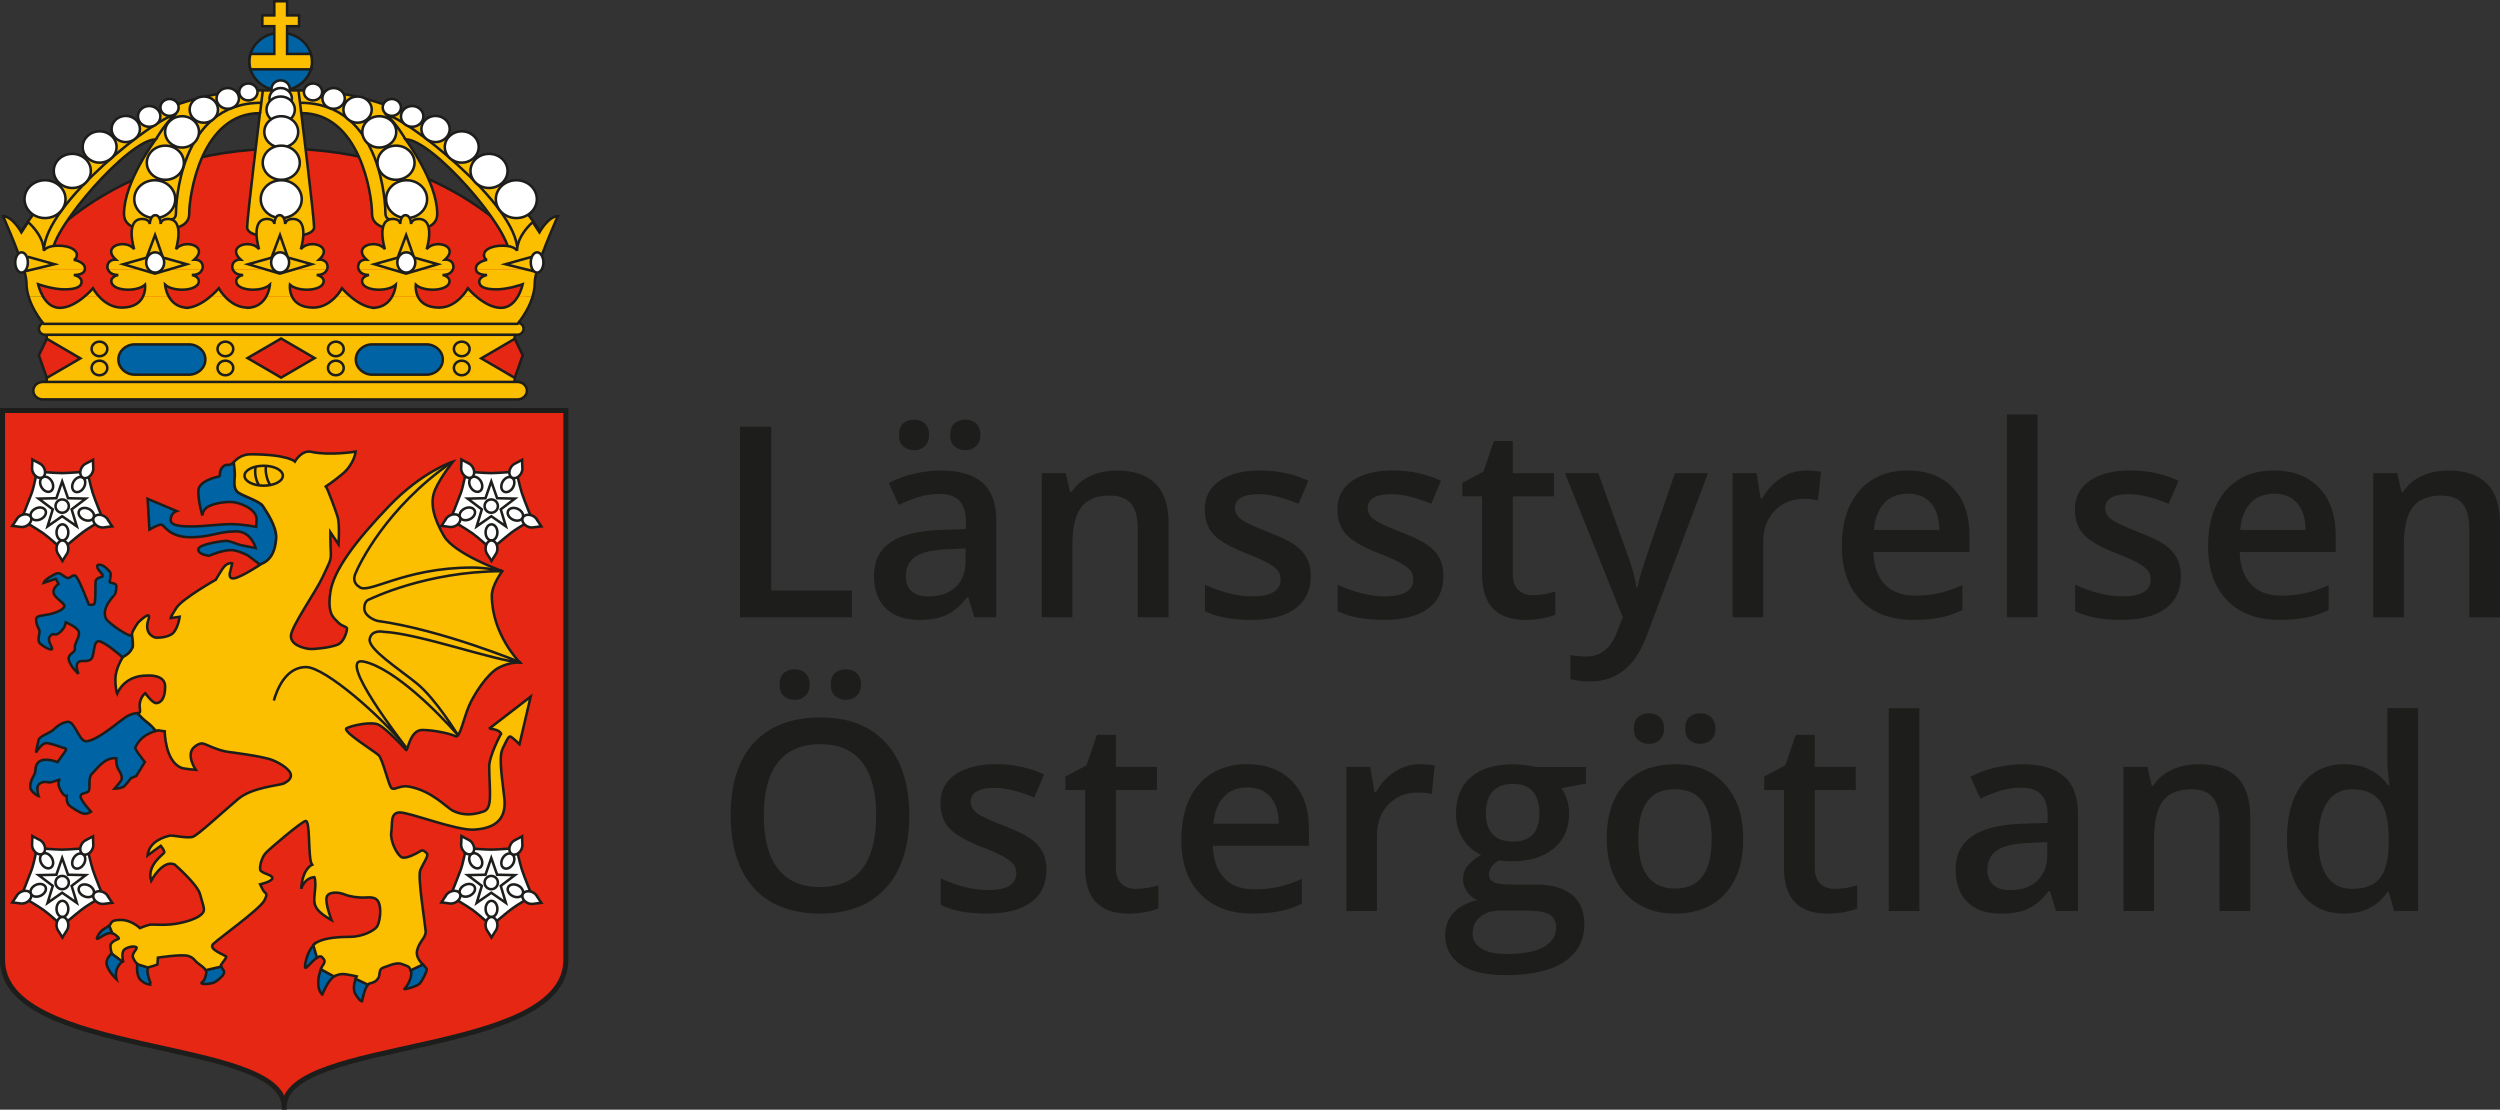 <?xml version="1.0" encoding="UTF-8"?> <svg xmlns="http://www.w3.org/2000/svg" id="Lager_1" viewBox="0 0 597.52 265.22"><rect x="0" y="0" width="597.52" height="265.22" fill="#333333" stroke="none"/><defs><style>.cls-1,.cls-2,.cls-3,.cls-4,.cls-5,.cls-6,.cls-7{stroke:#1d1d1b;}.cls-1,.cls-2,.cls-4,.cls-5,.cls-6,.cls-7{stroke-width:.61px;}.cls-1,.cls-8{fill:#fcbf00;}.cls-2,.cls-7{fill:none;}.cls-3{stroke-width:1.21px;}.cls-3,.cls-6{fill:#e52713;}.cls-4{fill:#fff;}.cls-5{fill:#0063a3;}.cls-9{fill:#1d1d1b;}.cls-7{stroke-miterlimit:6;}</style></defs><g><path class="cls-9" d="M176.87,147.54v-45.56h7.45v39.17h19.29v6.39h-26.73Z"></path><path class="cls-9" d="M232.88,147.54l-1.46-4.8h-.25c-1.66,2.1-3.33,3.53-5.02,4.28-1.68,.76-3.84,1.14-6.48,1.14-3.39,0-6.03-.91-7.93-2.74-1.9-1.83-2.85-4.41-2.85-7.76,0-3.55,1.32-6.23,3.96-8.04,2.64-1.81,6.66-2.79,12.06-2.96l5.95-.19v-1.84c0-2.2-.51-3.85-1.54-4.94-1.03-1.09-2.62-1.64-4.78-1.64-1.77,0-3.46,.26-5.08,.78-1.62,.52-3.18,1.13-4.67,1.84l-2.37-5.23c1.87-.98,3.92-1.72,6.14-2.23,2.22-.51,4.32-.76,6.29-.76,4.38,0,7.69,.96,9.92,2.87s3.35,4.91,3.35,9v23.21h-5.23Zm-18.01-43.59c0-1.29,.35-2.22,1.04-2.79,.7-.57,1.54-.86,2.54-.86,1.1,0,1.98,.32,2.63,.97,.65,.64,.98,1.54,.98,2.68s-.33,1.98-1,2.65-1.54,1-2.62,1c-1,0-1.84-.3-2.54-.9-.7-.6-1.04-1.52-1.04-2.74Zm7.1,38.61c2.66,0,4.79-.74,6.4-2.23,1.61-1.48,2.42-3.57,2.42-6.25v-2.99l-4.42,.19c-3.45,.12-5.96,.7-7.52,1.73-1.57,1.03-2.35,2.6-2.35,4.72,0,1.54,.46,2.73,1.37,3.57,.91,.84,2.28,1.26,4.11,1.26Zm5.14-38.61c0-1.29,.35-2.22,1.04-2.79,.7-.57,1.54-.86,2.54-.86,1.1,0,1.98,.32,2.65,.97,.66,.64,1,1.54,1,2.68s-.34,2.01-1.03,2.66-1.56,.98-2.62,.98c-1,0-1.84-.3-2.54-.9-.7-.6-1.04-1.52-1.04-2.74Z"></path><path class="cls-9" d="M279.29,147.54h-7.35v-21.19c0-2.66-.54-4.64-1.6-5.95-1.07-1.31-2.77-1.96-5.09-1.96-3.1,0-5.36,.91-6.79,2.74-1.43,1.83-2.15,4.89-2.15,9.19v17.17h-7.32v-34.46h5.73l1.03,4.52h.37c1.04-1.64,2.51-2.91,4.42-3.8,1.91-.89,4.03-1.34,6.36-1.34,8.27,0,12.4,4.21,12.4,12.62v22.47Z"></path><path class="cls-9" d="M313.27,137.72c0,3.37-1.23,5.95-3.68,7.74-2.45,1.8-5.96,2.7-10.53,2.7s-8.28-.7-11.06-2.09v-6.33c4.05,1.87,7.82,2.8,11.31,2.8,4.51,0,6.76-1.36,6.76-4.08,0-.87-.25-1.6-.75-2.18-.5-.58-1.32-1.18-2.46-1.81-1.14-.62-2.73-1.33-4.77-2.12-3.97-1.54-6.65-3.07-8.05-4.61-1.4-1.54-2.1-3.53-2.1-5.98,0-2.95,1.19-5.24,3.57-6.87,2.38-1.63,5.61-2.45,9.71-2.45s7.88,.82,11.5,2.46l-2.37,5.52c-3.72-1.54-6.84-2.31-9.38-2.31-3.86,0-5.8,1.1-5.8,3.3,0,1.08,.5,1.99,1.51,2.74,1.01,.75,3.2,1.78,6.59,3.08,2.85,1.1,4.91,2.11,6.2,3.02,1.29,.91,2.24,1.97,2.87,3.16,.62,1.19,.94,2.62,.94,4.28Z"></path><path class="cls-9" d="M344.98,137.72c0,3.37-1.23,5.95-3.68,7.74-2.45,1.8-5.96,2.7-10.53,2.7s-8.28-.7-11.06-2.09v-6.33c4.05,1.87,7.82,2.8,11.31,2.8,4.51,0,6.76-1.36,6.76-4.08,0-.87-.25-1.6-.75-2.18-.5-.58-1.32-1.18-2.46-1.81-1.14-.62-2.73-1.33-4.77-2.12-3.97-1.54-6.65-3.07-8.05-4.61-1.4-1.54-2.1-3.53-2.1-5.98,0-2.95,1.19-5.24,3.57-6.87,2.38-1.63,5.61-2.45,9.71-2.45s7.88,.82,11.5,2.46l-2.37,5.52c-3.72-1.54-6.84-2.31-9.38-2.31-3.86,0-5.8,1.1-5.8,3.3,0,1.08,.5,1.99,1.51,2.74,1.01,.75,3.2,1.78,6.59,3.08,2.85,1.1,4.91,2.11,6.2,3.02,1.29,.91,2.24,1.97,2.87,3.16,.62,1.19,.94,2.62,.94,4.28Z"></path><path class="cls-9" d="M366.37,142.24c1.79,0,3.57-.28,5.36-.84v5.52c-.81,.35-1.85,.65-3.13,.89-1.28,.24-2.6,.36-3.97,.36-6.94,0-10.41-3.66-10.41-10.97v-18.57h-4.71v-3.24l5.05-2.68,2.49-7.29h4.52v7.67h9.82v5.55h-9.82v18.45c0,1.77,.44,3.07,1.33,3.91,.88,.84,2.04,1.26,3.47,1.26Z"></path><path class="cls-9" d="M374.02,113.08h7.98l7.01,19.54c1.06,2.78,1.77,5.4,2.12,7.85h.25c.19-1.14,.53-2.53,1.03-4.16,.5-1.63,3.14-9.37,7.92-23.23h7.91l-14.74,39.04c-2.68,7.17-7.15,10.75-13.4,10.75-1.62,0-3.2-.18-4.74-.53v-5.8c1.1,.25,2.36,.37,3.77,.37,3.53,0,6.01-2.05,7.45-6.14l1.28-3.24-13.83-34.46Z"></path><path class="cls-9" d="M431.58,112.45c1.47,0,2.69,.1,3.65,.31l-.72,6.82c-1.04-.25-2.12-.37-3.24-.37-2.93,0-5.3,.96-7.12,2.87-1.82,1.91-2.73,4.39-2.73,7.45v18.01h-7.32v-34.46h5.73l.97,6.08h.37c1.14-2.06,2.63-3.69,4.47-4.89,1.84-1.2,3.82-1.81,5.94-1.81Z"></path><path class="cls-9" d="M457.31,148.16c-5.36,0-9.55-1.56-12.57-4.69-3.02-3.13-4.53-7.43-4.53-12.92s1.4-10.05,4.21-13.27c2.8-3.22,6.66-4.83,11.56-4.83,4.55,0,8.14,1.38,10.78,4.14,2.64,2.76,3.96,6.56,3.96,11.4v3.96h-22.96c.1,3.34,1.01,5.92,2.71,7.71,1.7,1.8,4.1,2.7,7.2,2.7,2.04,0,3.93-.19,5.69-.58,1.75-.38,3.64-1.02,5.66-1.92v5.95c-1.79,.85-3.59,1.45-5.42,1.81-1.83,.35-3.92,.53-6.26,.53Zm-1.34-30.16c-2.33,0-4.19,.74-5.59,2.21s-2.24,3.62-2.51,6.45h15.64c-.04-2.85-.73-5-2.06-6.47-1.33-1.46-3.16-2.2-5.48-2.2Z"></path><path class="cls-9" d="M486.98,147.54h-7.32v-48.48h7.32v48.48Z"></path><path class="cls-9" d="M521.24,137.72c0,3.37-1.23,5.95-3.68,7.74-2.45,1.8-5.96,2.7-10.53,2.7s-8.28-.7-11.06-2.09v-6.33c4.05,1.87,7.82,2.8,11.31,2.8,4.51,0,6.76-1.36,6.76-4.08,0-.87-.25-1.6-.75-2.18-.5-.58-1.32-1.18-2.46-1.81-1.14-.62-2.73-1.33-4.77-2.12-3.97-1.54-6.65-3.07-8.05-4.61-1.4-1.54-2.1-3.53-2.1-5.98,0-2.95,1.19-5.24,3.57-6.87,2.38-1.63,5.61-2.45,9.71-2.45s7.88,.82,11.5,2.46l-2.37,5.52c-3.72-1.54-6.84-2.31-9.38-2.31-3.86,0-5.8,1.1-5.8,3.3,0,1.08,.5,1.99,1.51,2.74,1.01,.75,3.2,1.78,6.59,3.08,2.85,1.1,4.91,2.11,6.2,3.02,1.29,.91,2.24,1.97,2.87,3.16,.62,1.19,.94,2.62,.94,4.28Z"></path><path class="cls-9" d="M544.85,148.16c-5.36,0-9.55-1.56-12.57-4.69-3.02-3.13-4.53-7.43-4.53-12.92s1.4-10.05,4.21-13.27c2.8-3.22,6.66-4.83,11.56-4.83,4.55,0,8.14,1.38,10.78,4.14,2.64,2.76,3.96,6.56,3.96,11.4v3.96h-22.96c.1,3.34,1.01,5.92,2.71,7.71,1.7,1.8,4.1,2.7,7.2,2.7,2.04,0,3.93-.19,5.69-.58,1.75-.38,3.64-1.02,5.66-1.92v5.95c-1.79,.85-3.59,1.45-5.42,1.81-1.83,.35-3.92,.53-6.26,.53Zm-1.34-30.16c-2.33,0-4.19,.74-5.59,2.21s-2.24,3.62-2.51,6.45h15.64c-.04-2.85-.73-5-2.06-6.47-1.33-1.46-3.16-2.2-5.48-2.2Z"></path><path class="cls-9" d="M597.52,147.54h-7.35v-21.19c0-2.66-.54-4.64-1.6-5.95-1.07-1.31-2.77-1.96-5.09-1.96-3.1,0-5.36,.91-6.79,2.74-1.43,1.83-2.15,4.89-2.15,9.19v17.17h-7.32v-34.46h5.73l1.03,4.52h.37c1.04-1.64,2.51-2.91,4.42-3.8,1.91-.89,4.03-1.34,6.36-1.34,8.27,0,12.4,4.21,12.4,12.62v22.47Z"></path></g><g><path class="cls-9" d="M217.32,194.9c0,7.42-1.85,13.18-5.56,17.29-3.71,4.11-8.96,6.17-15.75,6.17s-12.16-2.04-15.84-6.12c-3.69-4.08-5.53-9.88-5.53-17.4s1.85-13.29,5.56-17.32c3.71-4.03,9-6.04,15.88-6.04s12.01,2.05,15.7,6.14c3.7,4.09,5.55,9.86,5.55,17.29Zm-34.77,0c0,5.61,1.13,9.86,3.4,12.76s5.62,4.35,10.06,4.35,7.76-1.43,10.02-4.3c2.25-2.87,3.38-7.14,3.38-12.81s-1.12-9.83-3.35-12.71c-2.23-2.89-5.56-4.33-9.99-4.33s-7.84,1.44-10.11,4.33c-2.27,2.89-3.41,7.12-3.41,12.71Zm3.77-31.28c0-1.29,.35-2.22,1.04-2.79,.7-.57,1.54-.86,2.54-.86,1.1,0,1.98,.32,2.63,.97,.65,.64,.98,1.54,.98,2.68s-.33,1.98-1,2.65c-.67,.67-1.54,1-2.62,1-1,0-1.84-.3-2.54-.9-.7-.6-1.04-1.52-1.04-2.74Zm12.25,0c0-1.29,.35-2.22,1.04-2.79,.7-.57,1.54-.86,2.54-.86,1.1,0,1.98,.32,2.65,.97,.66,.64,1,1.54,1,2.68s-.34,2.01-1.03,2.66-1.56,.98-2.62,.98c-1,0-1.84-.3-2.54-.9-.7-.6-1.04-1.52-1.04-2.74Z"></path><path class="cls-9" d="M250.11,207.92c0,3.37-1.23,5.95-3.68,7.74-2.45,1.8-5.96,2.7-10.53,2.7s-8.28-.7-11.06-2.09v-6.33c4.05,1.87,7.82,2.8,11.31,2.8,4.51,0,6.76-1.36,6.76-4.08,0-.87-.25-1.6-.75-2.18-.5-.58-1.32-1.18-2.46-1.81-1.14-.62-2.73-1.33-4.77-2.12-3.97-1.54-6.65-3.07-8.05-4.61-1.4-1.54-2.1-3.53-2.1-5.98,0-2.95,1.19-5.24,3.57-6.87,2.38-1.63,5.61-2.45,9.71-2.45s7.88,.82,11.5,2.46l-2.37,5.52c-3.72-1.54-6.84-2.31-9.38-2.31-3.86,0-5.8,1.1-5.8,3.3,0,1.08,.5,1.99,1.51,2.74,1.01,.75,3.2,1.78,6.59,3.08,2.85,1.1,4.91,2.11,6.2,3.02,1.29,.92,2.24,1.97,2.87,3.16,.62,1.19,.93,2.62,.93,4.28Z"></path><path class="cls-9" d="M271.5,212.44c1.79,0,3.57-.28,5.36-.84v5.52c-.81,.35-1.85,.65-3.13,.89-1.28,.24-2.6,.36-3.97,.36-6.94,0-10.41-3.66-10.41-10.97v-18.57h-4.71v-3.24l5.05-2.68,2.49-7.29h4.52v7.67h9.82v5.55h-9.82v18.45c0,1.77,.44,3.07,1.32,3.91,.88,.84,2.04,1.26,3.47,1.26Z"></path><path class="cls-9" d="M299.44,218.36c-5.36,0-9.55-1.56-12.57-4.69-3.02-3.13-4.53-7.43-4.53-12.92s1.4-10.05,4.21-13.27,6.66-4.83,11.56-4.83c4.55,0,8.14,1.38,10.78,4.14,2.64,2.76,3.96,6.56,3.96,11.4v3.96h-22.97c.1,3.34,1.01,5.92,2.71,7.71,1.7,1.8,4.1,2.7,7.2,2.7,2.04,0,3.93-.19,5.69-.58,1.75-.38,3.64-1.02,5.66-1.92v5.95c-1.79,.85-3.59,1.45-5.42,1.81-1.83,.35-3.92,.53-6.26,.53Zm-1.34-30.16c-2.33,0-4.19,.74-5.59,2.21-1.4,1.48-2.24,3.63-2.51,6.45h15.64c-.04-2.85-.73-5-2.06-6.47-1.33-1.46-3.16-2.2-5.48-2.2Z"></path><path class="cls-9" d="M339.27,182.65c1.47,0,2.69,.1,3.65,.31l-.72,6.82c-1.04-.25-2.12-.37-3.24-.37-2.93,0-5.3,.96-7.12,2.87-1.82,1.91-2.73,4.39-2.73,7.45v18.01h-7.32v-34.46h5.73l.97,6.08h.37c1.14-2.06,2.63-3.69,4.47-4.89,1.84-1.2,3.82-1.81,5.94-1.81Z"></path><path class="cls-9" d="M379.05,183.27v4.02l-5.89,1.09c.54,.73,.99,1.62,1.34,2.68,.35,1.06,.53,2.18,.53,3.37,0,3.55-1.23,6.35-3.68,8.38-2.45,2.04-5.83,3.05-10.13,3.05-1.1,0-2.1-.08-2.99-.25-1.58,.98-2.37,2.12-2.37,3.43,0,.79,.37,1.38,1.11,1.78,.74,.39,2.09,.59,4.07,.59h6.01c3.8,0,6.69,.81,8.66,2.43,1.97,1.62,2.96,3.96,2.96,7.01,0,3.91-1.61,6.92-4.83,9.04s-7.87,3.18-13.96,3.18c-4.7,0-8.28-.83-10.75-2.49-2.47-1.66-3.71-4.03-3.71-7.1,0-2.12,.67-3.9,2.01-5.34s3.21-2.45,5.62-3.01c-.98-.42-1.78-1.08-2.42-2.01-.63-.92-.95-1.9-.95-2.91,0-1.29,.36-2.38,1.09-3.27,.73-.89,1.81-1.78,3.24-2.65-1.79-.77-3.24-2.02-4.35-3.75-1.11-1.73-1.67-3.76-1.67-6.09,0-3.74,1.18-6.64,3.54-8.69,2.36-2.06,5.72-3.08,10.08-3.08,.98,0,2,.07,3.07,.2,1.07,.14,1.88,.28,2.42,.42h11.93Zm-27.08,39.82c0,1.58,.71,2.79,2.13,3.65s3.42,1.28,6,1.28c3.99,0,6.96-.57,8.91-1.71,1.95-1.14,2.93-2.66,2.93-4.55,0-1.5-.54-2.56-1.6-3.19-1.07-.63-3.06-.95-5.97-.95h-5.55c-2.1,0-3.77,.49-5,1.48-1.24,.99-1.85,2.32-1.85,4Zm3.15-28.67c0,2.16,.56,3.82,1.67,4.99s2.71,1.74,4.78,1.74c4.24,0,6.36-2.26,6.36-6.79,0-2.24-.53-3.97-1.57-5.19-1.05-1.21-2.64-1.82-4.78-1.82s-3.72,.6-4.81,1.81c-1.09,1.21-1.64,2.96-1.64,5.27Z"></path><path class="cls-9" d="M416.64,200.44c0,5.63-1.44,10.02-4.33,13.18-2.89,3.16-6.91,4.74-12.06,4.74-3.22,0-6.07-.73-8.54-2.18-2.47-1.45-4.37-3.54-5.7-6.26-1.33-2.72-1.99-5.88-1.99-9.47,0-5.59,1.43-9.95,4.3-13.09,2.87-3.14,6.91-4.7,12.12-4.7s8.93,1.6,11.84,4.81c2.91,3.21,4.36,7.54,4.36,12.98Zm-26.11-26.3c0-1.29,.35-2.22,1.04-2.79,.7-.57,1.54-.86,2.54-.86,1.1,0,1.98,.32,2.63,.97,.65,.64,.98,1.54,.98,2.68s-.33,1.98-1,2.65-1.54,1-2.62,1c-1,0-1.84-.3-2.54-.9-.7-.6-1.04-1.52-1.04-2.74Zm1.03,26.3c0,7.96,2.94,11.93,8.82,11.93s8.72-3.98,8.72-11.93-2.93-11.81-8.79-11.81c-3.07,0-5.3,1.02-6.68,3.05-1.38,2.04-2.07,4.95-2.07,8.75Zm11.22-26.3c0-1.29,.35-2.22,1.04-2.79,.7-.57,1.54-.86,2.54-.86,1.1,0,1.98,.32,2.65,.97,.67,.64,1,1.54,1,2.68s-.34,2.01-1.03,2.66-1.56,.98-2.62,.98c-1,0-1.84-.3-2.54-.9-.7-.6-1.04-1.52-1.04-2.74Z"></path><path class="cls-9" d="M438.53,212.44c1.79,0,3.57-.28,5.36-.84v5.52c-.81,.35-1.85,.65-3.13,.89-1.28,.24-2.6,.36-3.97,.36-6.94,0-10.41-3.66-10.41-10.97v-18.57h-4.71v-3.24l5.05-2.68,2.49-7.29h4.52v7.67h9.82v5.55h-9.82v18.45c0,1.77,.44,3.07,1.33,3.91,.88,.84,2.04,1.26,3.47,1.26Z"></path><path class="cls-9" d="M458.74,217.74h-7.32v-48.48h7.32v48.48Z"></path><path class="cls-9" d="M491.41,217.74l-1.46-4.8h-.25c-1.66,2.1-3.33,3.53-5.02,4.29-1.68,.76-3.84,1.14-6.48,1.14-3.39,0-6.03-.91-7.93-2.74-1.9-1.83-2.85-4.41-2.85-7.76,0-3.55,1.32-6.23,3.96-8.04,2.64-1.81,6.66-2.79,12.06-2.96l5.95-.19v-1.84c0-2.2-.51-3.85-1.54-4.94s-2.62-1.64-4.78-1.64c-1.77,0-3.46,.26-5.08,.78-1.62,.52-3.18,1.13-4.67,1.84l-2.37-5.23c1.87-.98,3.92-1.72,6.14-2.23,2.22-.51,4.32-.76,6.29-.76,4.38,0,7.69,.96,9.92,2.87,2.23,1.91,3.35,4.91,3.35,9v23.21h-5.24Zm-10.91-4.99c2.66,0,4.79-.74,6.4-2.23,1.61-1.48,2.41-3.57,2.41-6.25v-2.99l-4.42,.19c-3.45,.12-5.96,.7-7.53,1.73s-2.35,2.6-2.35,4.72c0,1.54,.46,2.73,1.37,3.57,.91,.84,2.29,1.26,4.11,1.26Z"></path><path class="cls-9" d="M537.82,217.74h-7.35v-21.19c0-2.66-.54-4.64-1.6-5.95-1.07-1.31-2.77-1.96-5.09-1.96-3.1,0-5.36,.91-6.79,2.74-1.43,1.83-2.15,4.89-2.15,9.19v17.17h-7.32v-34.46h5.73l1.03,4.52h.37c1.04-1.64,2.51-2.91,4.42-3.8,1.91-.89,4.03-1.34,6.36-1.34,8.27,0,12.4,4.21,12.4,12.62v22.47Z"></path><path class="cls-9" d="M560.27,218.36c-4.3,0-7.66-1.56-10.06-4.67-2.41-3.12-3.61-7.49-3.61-13.12s1.22-10.05,3.66-13.2c2.44-3.15,5.82-4.72,10.14-4.72s7.98,1.67,10.35,5.02h.37c-.35-2.47-.53-4.42-.53-5.86v-12.56h7.35v48.48h-5.73l-1.28-4.52h-.34c-2.35,3.43-5.79,5.14-10.31,5.14Zm1.96-5.92c3.01,0,5.2-.85,6.57-2.54,1.37-1.69,2.08-4.44,2.12-8.24v-1.03c0-4.34-.71-7.43-2.12-9.25-1.41-1.83-3.62-2.74-6.64-2.74-2.58,0-4.56,1.04-5.95,3.13-1.39,2.09-2.09,5.06-2.09,8.93s.67,6.74,2.03,8.74,3.38,3.01,6.08,3.01Z"></path></g><g><path class="cls-3" d="M135.25,98.1V229.35c0,23.51-67.34,18.54-67.34,35.26h.03c0-16.72-67.34-11.75-67.34-35.26V98.1H135.25Z"></path><g><path class="cls-6" d="M7.19,63.4c0-4.06,21.19-27.86,60.16-27.86s60.15,23.81,60.15,27.86c0,7.37-3.86,12.04-3.86,12.04l-112.52-.24-3.93-11.8Z"></path><rect class="cls-1" x="11.16" y="79.74" width="111.85" height="12.29"></rect><path class="cls-5" d="M67.08,21.64c4.13,0,7.49-3.09,7.49-6.91s-3.35-6.91-7.49-6.91-7.49,3.09-7.49,6.91,3.35,6.91,7.49,6.91Z"></path><path class="cls-1" d="M67.08,56.64c1.2,0,7.99,0,7.99-2.33s-3.06-27.28-3.06-27.28c13.98,0,16.91,19.41,16.91,24.08s8.52,3.69,8.52,3.69c0,0,7.06,.86,7.06-3.69,0-7.74-7.59-17.82-7.59-17.82,6.39,0,24.77,21.14,24.77,27.28l5.73-.25,2.13-4.18s-19.84-34.53-57.66-34.53h-9.62C24.44,21.62,4.6,56.15,4.6,56.15l2.13,4.18,5.73,.25c0-6.14,18.38-27.28,24.77-27.28,0,0-7.59,10.08-7.59,17.82,0,4.55,7.06,3.69,7.06,3.69,0,0,8.52,.98,8.52-3.69s2.93-24.08,16.91-24.08c0,0-3.06,24.94-3.06,27.28s6.03,2.33,8.03,2.33Z"></path><path class="cls-1" d="M10.76,80.01c-.81,0-1.46-.64-1.46-1.43h0c0-.79,.65-1.43,1.46-1.43H123.68c.81,0,1.46,.64,1.46,1.43h0c0,.79-.66,1.43-1.46,1.43H10.76Z"></path><path class="cls-1" d="M10.22,95.47c-1.25,0-2.26-.94-2.26-2.09h0c0-1.15,1.01-2.09,2.26-2.09H123.68c1.25,0,2.26,.94,2.26,2.09h0c0,1.15-1.01,2.09-2.26,2.09H10.22Z"></path><polyline points="65.55 12.89 65.55 6.26 62.69 6.26 62.69 3.68 65.55 3.68 65.55 .3 68.61 .3 68.61 3.68 71.48 3.68 71.48 6.26 68.61 6.26"></polyline><path class="cls-1" d="M74.3,16.58c.17-.59,.27-1.2,.27-1.84s-.09-1.26-.27-1.85h-5.68s0-6.62,0-6.62h2.86V3.68h-2.86V.3h-3.06V3.68h-2.86v2.58h2.86v6.63h-5.68c-.18,.58-.27,1.2-.27,1.84s.09,1.26,.27,1.84h14.43Z"></path><path class="cls-2" d="M93.45,52.46s-1.33,.12-1.33-1.47-.67-26.42-20.37-26.42"></path><line class="cls-2" x1="72.01" y1="27.02" x2="71.34" y2="21.62"></line><path class="cls-2" d="M96.91,33.29s-2-3.5-4.39-5.71c3.73,0,31.16,21.07,31.16,32.38"></path><path class="cls-2" d="M40.72,52.46s1.33,.12,1.33-1.47,.67-26.42,20.37-26.42"></path><path class="cls-2" d="M37.26,33.29s2-3.5,4.39-5.71c-3.73,0-31.16,21.07-31.16,32.38"></path><line class="cls-2" x1="62.16" y1="27.02" x2="62.82" y2="21.62"></line><path class="cls-4" d="M93.65,27.69c1.21,0,2.18-.9,2.18-2.01s-.98-2.02-2.18-2.02-2.18,.9-2.18,2.02,.98,2.01,2.18,2.01Z"></path><path class="cls-4" d="M74.81,24c1.21,0,2.18-.9,2.18-2.02s-.98-2.02-2.18-2.02-2.18,.9-2.18,2.02,.98,2.02,2.18,2.02Z"></path><path class="cls-4" d="M123.41,52.12c2.7,0,4.9-2.02,4.9-4.52s-2.19-4.52-4.9-4.52-4.9,2.02-4.9,4.52,2.19,4.52,4.9,4.52Z"></path><path class="cls-4" d="M116.88,44.93c2.44,0,4.43-1.83,4.43-4.08s-1.98-4.08-4.43-4.08-4.43,1.83-4.43,4.08,1.98,4.08,4.43,4.08Z"></path><path class="cls-4" d="M110.36,38.87c2.24,0,4.05-1.67,4.05-3.74s-1.81-3.74-4.05-3.74-4.05,1.67-4.05,3.74,1.81,3.74,4.05,3.74Z"></path><path class="cls-4" d="M104.1,33.96c1.87,0,3.39-1.4,3.39-3.13s-1.52-3.13-3.39-3.13-3.39,1.4-3.39,3.13,1.52,3.13,3.39,3.13Z"></path><path class="cls-4" d="M98.51,30.3c1.48,0,2.68-1.11,2.68-2.48s-1.2-2.48-2.68-2.48-2.68,1.11-2.68,2.48,1.2,2.48,2.68,2.48Z"></path><path class="cls-4" d="M97.18,52.12c2.7,0,4.9-2.02,4.9-4.52s-2.19-4.52-4.9-4.52-4.9,2.02-4.9,4.52,2.19,4.52,4.9,4.52Z"></path><path class="cls-4" d="M94.65,42.97c2.44,0,4.43-1.83,4.43-4.08s-1.98-4.08-4.43-4.08-4.43,1.83-4.43,4.08,1.98,4.08,4.43,4.08Z"></path><path class="cls-4" d="M90.65,35.26c2.24,0,4.05-1.67,4.05-3.74s-1.81-3.74-4.05-3.74-4.05,1.67-4.05,3.74,1.81,3.74,4.05,3.74Z"></path><path class="cls-4" d="M85.46,29.33c1.87,0,3.39-1.4,3.39-3.13s-1.52-3.13-3.39-3.13-3.39,1.4-3.39,3.13,1.52,3.13,3.39,3.13Z"></path><path class="cls-4" d="M79.73,26c1.48,0,2.68-1.11,2.68-2.48s-1.2-2.48-2.68-2.48-2.68,1.11-2.68,2.48,1.2,2.48,2.68,2.48Z"></path><path class="cls-4" d="M67.22,52.12c2.7,0,4.9-2.02,4.9-4.52s-2.19-4.52-4.9-4.52-4.9,2.02-4.9,4.52,2.19,4.52,4.9,4.52Z"></path><path class="cls-4" d="M67.08,23.26c1.21,0,2.18-.9,2.18-2.02s-.98-2.02-2.18-2.02-2.18,.9-2.18,2.02,.98,2.02,2.18,2.02Z"></path><path class="cls-4" d="M67.08,26c1.48,0,2.68-1.11,2.68-2.48s-1.2-2.48-2.68-2.48-2.68,1.11-2.68,2.48,1.2,2.48,2.68,2.48Z"></path><path class="cls-4" d="M67.08,29.33c1.87,0,3.39-1.4,3.39-3.13s-1.52-3.13-3.39-3.13-3.39,1.4-3.39,3.13,1.52,3.13,3.39,3.13Z"></path><path class="cls-4" d="M67.22,35.26c2.24,0,4.05-1.67,4.05-3.74s-1.81-3.74-4.05-3.74-4.05,1.67-4.05,3.74,1.81,3.74,4.05,3.74Z"></path><path class="cls-4" d="M67.22,42.97c2.44,0,4.43-1.83,4.43-4.08s-1.98-4.08-4.43-4.08-4.43,1.83-4.43,4.08,1.98,4.08,4.43,4.08Z"></path><path class="cls-4" d="M40.52,27.69c-1.21,0-2.18-.9-2.18-2.01s.98-2.02,2.18-2.02,2.18,.9,2.18,2.02-.98,2.01-2.18,2.01Z"></path><path class="cls-4" d="M59.36,24c-1.21,0-2.18-.9-2.18-2.02s.98-2.02,2.18-2.02,2.19,.9,2.19,2.02-.98,2.02-2.19,2.02Z"></path><path class="cls-4" d="M10.76,52.12c-2.7,0-4.9-2.02-4.9-4.52s2.19-4.52,4.9-4.52,4.9,2.02,4.9,4.52-2.19,4.52-4.9,4.52Z"></path><path class="cls-4" d="M17.28,44.93c-2.44,0-4.43-1.83-4.43-4.08s1.98-4.08,4.43-4.08,4.43,1.83,4.43,4.08-1.98,4.08-4.43,4.08Z"></path><path class="cls-4" d="M23.81,38.87c-2.24,0-4.05-1.67-4.05-3.74s1.81-3.74,4.05-3.74,4.05,1.67,4.05,3.74-1.81,3.74-4.05,3.74Z"></path><path class="cls-4" d="M30.06,33.96c-1.87,0-3.39-1.4-3.39-3.13s1.52-3.13,3.39-3.13,3.39,1.4,3.39,3.13-1.52,3.13-3.39,3.13Z"></path><path class="cls-4" d="M35.66,30.3c-1.48,0-2.68-1.11-2.68-2.48s1.2-2.48,2.68-2.48,2.68,1.11,2.68,2.48-1.2,2.48-2.68,2.48Z"></path><path class="cls-4" d="M36.99,52.12c-2.7,0-4.9-2.02-4.9-4.52s2.19-4.52,4.9-4.52,4.9,2.02,4.9,4.52-2.19,4.52-4.9,4.52Z"></path><path class="cls-4" d="M39.52,42.97c-2.44,0-4.43-1.83-4.43-4.08s1.98-4.08,4.43-4.08,4.43,1.83,4.43,4.08-1.98,4.08-4.43,4.08Z"></path><path class="cls-4" d="M43.51,35.26c-2.24,0-4.05-1.67-4.05-3.74s1.81-3.74,4.05-3.74,4.05,1.67,4.05,3.74-1.81,3.74-4.05,3.74Z"></path><path class="cls-4" d="M48.71,29.33c-1.87,0-3.39-1.4-3.39-3.13s1.52-3.13,3.39-3.13,3.39,1.4,3.39,3.13-1.52,3.13-3.39,3.13Z"></path><path class="cls-4" d="M54.43,26c-1.48,0-2.68-1.11-2.68-2.48s1.2-2.48,2.68-2.48,2.68,1.11,2.68,2.48-1.2,2.48-2.68,2.48Z"></path><path class="cls-8" d="M5.71,64.42c-1.45-4.88-4.98-12.74-4.98-12.74,2.26,0,4.39,3.85,4.39,3.85l1.6-2.46c4.06,3.75,3.73,6.88,3.73,6.88,0,0,.53-1.23,3.46-1.23s4.46,1.11,4.46,2.15-.73,1.23-.73,1.23c0,0,2.66,.43,2.66,2.09,0,.08,0,.15-.02,.23H5.71Z"></path><path class="cls-8" d="M25.83,64.42c-.12-.3-.13-.53-.13-.53,0-1.97,2-1.84,2-1.84-2.4-2.21-.4-3.69,1.6-3.69s2.8,1.23,2.8,1.23c0,0-2.26-7.25,1.93-7.25,1.73,0,1.8,1.23,1.8,1.23,0,0,.07-2.13,1.33-2.13s1.27,2.13,1.27,2.13c0,0,0-1.23,1.73-1.23,4.19,0,1.93,7.25,1.93,7.25,0,0,.8-1.23,2.8-1.23s3.99,1.47,1.6,3.69c0,0,2-.12,2,1.84,0,0,0,.23-.13,.53H25.83Z"></path><path class="cls-8" d="M55.7,64.42c-.13-.3-.13-.53-.13-.53,0-1.97,2-1.84,2-1.84-2.4-2.21-.4-3.69,1.6-3.69s2.8,1.23,2.8,1.23c0,0-2.26-7.25,1.93-7.25,1.73,0,1.73,1.23,1.73,1.23,0,0,0-2.13,1.26-2.13s1.33,2.13,1.33,2.13c0,0,.07-1.23,1.8-1.23,4.19,0,1.93,7.25,1.93,7.25,0,0,.8-1.23,2.8-1.23s4,1.47,1.6,3.69c0,0,2-.12,2,1.84,0,0,0,.23-.13,.53h-22.5Z"></path><path class="cls-8" d="M85.79,64.42c-.12-.3-.13-.53-.13-.53,0-1.97,2-1.84,2-1.84-2.4-2.21-.4-3.69,1.6-3.69s2.8,1.23,2.8,1.23c0,0-2.26-7.25,1.93-7.25,1.73,0,1.73,1.23,1.73,1.23,0,0,0-2.13,1.26-2.13s1.33,2.13,1.33,2.13c0,0,.07-1.23,1.8-1.23,4.19,0,1.93,7.25,1.93,7.25,0,0,.8-1.23,2.8-1.23s4,1.47,1.6,3.69c0,0,2-.12,2,1.84,0,0,0,.23-.13,.53h-22.51Z"></path><path class="cls-8" d="M113.84,64.42c-.01-.07-.02-.15-.02-.23,0-1.66,2.66-2.09,2.66-2.09,0,0-.73-.19-.73-1.23s1.53-2.15,4.46-2.15,3.46,1.23,3.46,1.23c0,0-.33-3.13,3.73-6.88l1.6,2.46s2.13-3.85,4.39-3.85c0,0-3.52,7.86-4.98,12.74h-14.58Z"></path><path class="cls-8" d="M127.28,70.91c-1.11,3.68-3.6,6.49-3.6,6.49H10.45s-2.49-2.82-3.6-6.49h3.45c.81,1.36,2.08,2.68,4.01,2.68,2.2,0,4.37-1.41,5.89-2.68h3.51c1.16,1.25,2.99,2.62,5.39,2.62,3.04,0,4.45-1.29,5.09-2.62h6.19c.76,1.35,2.15,2.68,4.7,2.68h-.67c2.2,0,4.37-1.41,5.89-2.68h3.51c1.16,1.25,2.99,2.62,5.39,2.62l-.23,.06c2.54,0,3.94-1.33,4.7-2.68h6.19c.64,1.33,2.05,2.62,5.09,2.62,2.4,0,4.22-1.37,5.38-2.62h3.51c1.51,1.27,3.69,2.68,5.89,2.68h-.66c2.55,0,3.94-1.33,4.7-2.68h6.19c.64,1.33,2.05,2.62,5.09,2.62,2.4,0,4.22-1.37,5.38-2.62h3.51c1.51,1.27,3.69,2.68,5.89,2.68,1.93,0,3.21-1.32,4.01-2.68h3.45Z"></path><path class="cls-8" d="M6.85,70.91c-.32-1.06-.53-2.18-.53-3.34,0-.7-.19-1.67-.5-2.77-.04-.13-.07-.26-.11-.39h14.58c-.02,.14-.07,.27-.13,.39-.56,1.01-2.51,.92-2.51,.92,0,0,1.86,.37,1.86,1.6s-1.33,1.84-4.13,1.84-6.26-1.23-6.26-1.23c0,0,.32,1.51,1.18,2.97h-3.45Z"></path><path class="cls-8" d="M20.2,70.91c1.24-1.04,2.03-1.99,2.03-1.99,0,0,.51,.95,1.47,1.99h-3.51Z"></path><path class="cls-8" d="M34.19,70.91c.68-1.4,.5-2.85,.5-2.85-2,1.84-8.06,1.54-8.06-.86,0-1.17,1.66-1.47,1.66-1.47-1.26,0-1.91-.46-2.25-.92-.1-.13-.17-.27-.22-.39h22.51c-.05,.12-.12,.26-.22,.39-.33,.46-.98,.92-2.25,.92,0,0,1.66,.31,1.66,1.47,0,2.4-6.06,2.7-8.06,.86,0,0,.1,1.44,.9,2.85h-6.19Z"></path><path class="cls-8" d="M50.3,70.91c1.24-1.04,2.04-1.99,2.04-1.99,0,0,.51,.95,1.47,1.99h-3.51Z"></path><path class="cls-8" d="M63.66,70.91c.79-1.41,.89-2.85,.89-2.85-2,1.84-8.06,1.54-8.06-.86,0-1.17,1.66-1.47,1.66-1.47-1.27,0-1.92-.46-2.25-.92-.1-.13-.17-.27-.22-.39h22.5c-.05,.12-.12,.26-.22,.39-.33,.46-.98,.92-2.25,.92,0,0,1.66,.31,1.66,1.47,0,2.4-6.06,2.7-8.06,.86,0,0-.18,1.44,.5,2.85h-6.19Z"></path><path class="cls-8" d="M80.32,70.91c.97-1.04,1.47-1.99,1.47-1.99,0,0,.8,.95,2.04,1.99h-3.51Z"></path><path class="cls-8" d="M93.75,70.91c.79-1.41,.89-2.85,.89-2.85-2,1.84-8.06,1.54-8.06-.86,0-1.17,1.66-1.47,1.66-1.47-1.27,0-1.91-.46-2.25-.92-.1-.13-.17-.27-.22-.39h22.51c-.05,.12-.12,.26-.22,.39-.33,.46-.98,.92-2.25,.92,0,0,1.66,.31,1.66,1.47,0,2.4-6.06,2.7-8.06,.86,0,0-.18,1.44,.5,2.85h-6.19Z"></path><path class="cls-8" d="M110.42,70.91c.97-1.04,1.47-1.99,1.47-1.99,0,0,.8,.95,2.04,1.99h-3.51Z"></path><path class="cls-8" d="M123.83,70.91c.86-1.46,1.18-2.97,1.18-2.97,0,0-3.46,1.23-6.26,1.23s-4.13-.61-4.13-1.84,1.86-1.6,1.86-1.6c0,0-1.95,.09-2.51-.92-.06-.11-.11-.24-.13-.39h14.58c-.04,.13-.08,.26-.11,.39-.31,1.1-.5,2.06-.5,2.77,0,1.15-.21,2.28-.53,3.34h-3.45Z"></path><path class="cls-2" d="M128.31,64.81c-.31,1.1-.5,2.06-.5,2.77,0,5.16-4.13,9.83-4.13,9.83H10.45s-4.13-4.67-4.13-9.83c0-.7-.19-1.67-.5-2.77-1.38-4.84-5.09-13.13-5.09-13.13,2.26,0,4.39,3.85,4.39,3.85l1.6-2.46c4.06,3.75,3.73,6.88,3.73,6.88,0,0,.53-1.23,3.46-1.23s4.46,1.11,4.46,2.15-.73,1.23-.73,1.23c0,0,2.66,.43,2.66,2.09,0,.24-.06,.44-.15,.61-.56,1.01-2.51,.92-2.51,.92,0,0,1.86,.37,1.86,1.6s-1.33,1.84-4.13,1.84-6.26-1.23-6.26-1.23c0,0,1.2,5.65,5.19,5.65s7.92-4.67,7.92-4.67c0,0,2.46,4.61,6.86,4.61,6.26,0,5.59-5.47,5.59-5.47-2,1.84-8.06,1.54-8.06-.86,0-1.17,1.66-1.47,1.66-1.47-1.26,0-1.91-.46-2.25-.92-.33-.46-.35-.92-.35-.92,0-1.97,2-1.84,2-1.84-2.4-2.21-.4-3.69,1.6-3.69s2.8,1.23,2.8,1.23c0,0-2.26-7.25,1.93-7.25,1.73,0,1.8,1.23,1.8,1.23,0,0,.07-2.13,1.33-2.13s1.27,2.13,1.27,2.13c0,0,0-1.23,1.73-1.23,4.19,0,1.93,7.25,1.93,7.25,0,0,.8-1.23,2.8-1.23s3.99,1.47,1.6,3.69c0,0,2-.12,2,1.84,0,0-.02,.46-.35,.92-.33,.46-.98,.92-2.25,.92,0,0,1.66,.31,1.66,1.47,0,2.4-6.06,2.7-8.06,.86,0,0,.4,5.53,5.59,5.53h-.67c3.99,0,7.92-4.67,7.92-4.67,0,0,2.46,4.61,6.86,4.61l-.23,.06c5.19,0,5.59-5.53,5.59-5.53-2,1.84-8.06,1.54-8.06-.86,0-1.17,1.66-1.47,1.66-1.47-1.27,0-1.92-.46-2.25-.92-.33-.46-.35-.92-.35-.92,0-1.97,2-1.84,2-1.84-2.4-2.21-.4-3.69,1.6-3.69s2.8,1.23,2.8,1.23c0,0-2.26-7.25,1.93-7.25,1.73,0,1.73,1.23,1.73,1.23,0,0,0-2.13,1.26-2.13s1.33,2.13,1.33,2.13c0,0,.07-1.23,1.8-1.23,4.19,0,1.93,7.25,1.93,7.25,0,0,.8-1.23,2.8-1.23s4,1.47,1.6,3.69c0,0,2-.12,2,1.84,0,0-.02,.46-.35,.92-.33,.46-.98,.92-2.25,.92,0,0,1.66,.31,1.66,1.47,0,2.4-6.06,2.7-8.06,.86,0,0-.67,5.47,5.59,5.47,4.39,0,6.86-4.61,6.86-4.61,0,0,3.93,4.67,7.92,4.67h-.66c5.19,0,5.59-5.53,5.59-5.53-2,1.84-8.06,1.54-8.06-.86,0-1.17,1.66-1.47,1.66-1.47-1.27,0-1.91-.46-2.25-.92-.33-.46-.35-.92-.35-.92,0-1.97,2-1.84,2-1.84-2.4-2.21-.4-3.69,1.6-3.69s2.8,1.23,2.8,1.23c0,0-2.26-7.25,1.93-7.25,1.73,0,1.73,1.23,1.73,1.23,0,0,0-2.13,1.26-2.13s1.33,2.13,1.33,2.13c0,0,.07-1.23,1.8-1.23,4.19,0,1.93,7.25,1.93,7.25,0,0,.8-1.23,2.8-1.23s4,1.47,1.6,3.69c0,0,2-.12,2,1.84,0,0-.02,.46-.35,.92-.33,.46-.98,.92-2.25,.92,0,0,1.66,.31,1.66,1.47,0,2.4-6.06,2.7-8.06,.86,0,0-.67,5.47,5.59,5.47,4.39,0,6.86-4.61,6.86-4.61,0,0,3.93,4.67,7.92,4.67s5.19-5.65,5.19-5.65c0,0-3.46,1.23-6.26,1.23s-4.13-.61-4.13-1.84,1.86-1.6,1.86-1.6c0,0-1.95,.09-2.51-.92-.09-.17-.15-.37-.15-.61,0-1.66,2.66-2.09,2.66-2.09,0,0-.73-.19-.73-1.23s1.53-2.15,4.46-2.15,3.46,1.23,3.46,1.23c0,0-.33-3.13,3.73-6.88l1.6,2.46s2.13-3.85,4.39-3.85c0,0-3.71,8.29-5.09,13.13Z"></path><path class="cls-5" d="M101.9,89.55c2.17,0,3.93-1.62,3.93-3.62h0c0-2-1.76-3.62-3.93-3.62h-12.92c-2.17,0-3.93,1.62-3.93,3.62h0c0,2,1.76,3.62,3.93,3.62h12.92Z"></path><path class="cls-1" d="M80.27,85.14c1.04,0,1.88-.78,1.88-1.74s-.84-1.74-1.88-1.74-1.88,.78-1.88,1.74,.84,1.74,1.88,1.74Z"></path><path class="cls-1" d="M80.27,89.69c1.04,0,1.88-.78,1.88-1.74s-.84-1.74-1.88-1.74-1.88,.78-1.88,1.74,.84,1.74,1.88,1.74Z"></path><path class="cls-1" d="M110.36,85.14c1.04,0,1.88-.78,1.88-1.74s-.84-1.74-1.88-1.74-1.88,.78-1.88,1.74,.84,1.74,1.88,1.74Z"></path><path class="cls-1" d="M110.36,89.69c1.04,0,1.88-.78,1.88-1.74s-.84-1.74-1.88-1.74-1.88,.78-1.88,1.74,.84,1.74,1.88,1.74Z"></path><polygon class="cls-6" points="75.2 85.58 67.18 80.91 59.16 85.58 67.18 90.26 75.2 85.58"></polygon><path class="cls-5" d="M32.23,89.55c-2.17,0-3.93-1.62-3.93-3.62h0c0-2,1.76-3.62,3.93-3.62h12.92c2.17,0,3.93,1.62,3.93,3.62h0c0,2-1.76,3.62-3.93,3.62h-12.92Z"></path><path class="cls-1" d="M53.87,85.14c-1.04,0-1.88-.78-1.88-1.74s.84-1.74,1.88-1.74,1.88,.78,1.88,1.74-.84,1.74-1.88,1.74Z"></path><path class="cls-1" d="M53.87,89.69c-1.04,0-1.88-.78-1.88-1.74s.84-1.74,1.88-1.74,1.88,.78,1.88,1.74-.84,1.74-1.88,1.74Z"></path><path class="cls-1" d="M23.77,85.14c-1.04,0-1.88-.78-1.88-1.74s.84-1.74,1.88-1.74,1.88,.78,1.88,1.74-.84,1.74-1.88,1.74Z"></path><path class="cls-1" d="M23.77,89.69c-1.04,0-1.88-.78-1.88-1.74s.84-1.74,1.88-1.74,1.88,.78,1.88,1.74-.84,1.74-1.88,1.74Z"></path><polygon class="cls-6" points="9.28 84.92 11.19 80.97 19.21 85.65 11.19 90.32 9.28 84.92"></polygon><polygon class="cls-6" points="124.94 84.92 123.03 80.97 115.02 85.65 123.03 90.32 124.94 84.92"></polygon><polyline class="cls-7" points="35.81 61.37 29.45 63.15 37.04 65.4 44.62 63.15 38.26 61.37"></polyline><polyline class="cls-7" points="6.14 64.8 13 63.15 6.64 61.37"></polyline><polyline class="cls-7" points="34.99 61.69 37.06 56.17 38.99 61.69"></polyline><path class="cls-4" d="M37.09,65.15c-1.19,0-2.15-1.08-2.15-2.42s.96-2.42,2.15-2.42,2.15,1.08,2.15,2.42-.96,2.42-2.15,2.42Z"></path><polyline class="cls-7" points="65.67 61.37 59.31 63.15 66.9 65.4 74.48 63.15 68.12 61.37"></polyline><polyline class="cls-7" points="64.85 61.69 66.92 56.17 68.85 61.69"></polyline><path class="cls-4" d="M66.95,65.15c-1.19,0-2.15-1.08-2.15-2.42s.96-2.42,2.15-2.42,2.15,1.08,2.15,2.42-.96,2.42-2.15,2.42Z"></path><polyline class="cls-7" points="95.82 61.37 89.46 63.15 97.05 65.4 104.63 63.15 98.28 61.37"></polyline><polyline class="cls-7" points="95 61.69 97.07 56.17 99 61.69"></polyline><path class="cls-4" d="M97.11,65.15c-1.19,0-2.15-1.08-2.15-2.42s.96-2.42,2.15-2.42,2.15,1.08,2.15,2.42-.96,2.42-2.15,2.42Z"></path><path class="cls-4" d="M5.15,65.15c-.83,0-1.51-1.08-1.51-2.42s.68-2.42,1.51-2.42,1.51,1.08,1.51,2.42-.67,2.42-1.51,2.42Z"></path><polyline class="cls-7" points="127.66 64.86 120.8 63.15 127.15 61.37"></polyline><path class="cls-4" d="M128.37,65.15c.83,0,1.51-1.08,1.51-2.42s-.68-2.42-1.51-2.42-1.51,1.08-1.51,2.42,.67,2.42,1.51,2.42Z"></path></g><g><path class="cls-4" d="M10.34,127.45c1.41,1,4.51,3.84,4.51,3.84,0,0,3.17-2.73,4.76-3.95,1.59-1.22,5.02-3.15,5.02-3.15,0,0-1.91-4.62-2.47-6.38-.56-1.76-1.26-5.12-1.26-5.12,0,0-4.34,.39-6.11,.39s-5.98-.39-5.98-.39c0,0-.63,3.46-1.22,5.13-.6,1.67-2.51,6.37-2.51,6.37,0,0,3.86,2.27,5.27,3.27Z"></path><polygon class="cls-4" points="14.86 115.07 16.26 119.08 20.51 119.17 17.12 121.74 18.36 125.81 14.86 123.38 11.37 125.81 12.61 121.74 9.22 119.17 13.47 119.08 14.86 115.07"></polygon><path class="cls-4" d="M14.86,119.37c-.88,0-1.59,.71-1.59,1.59s.71,1.59,1.59,1.59,1.59-.71,1.59-1.59-.71-1.59-1.59-1.59Z"></path><g><path class="cls-4" d="M19.78,114.14c.68,.39,.79,1.45,.26,2.38-.53,.92-1.51,1.35-2.19,.96-.68-.39-.79-1.45-.26-2.37,.53-.92,1.51-1.35,2.19-.96Z"></path><path class="cls-4" d="M20.56,110.79c.4-.17,1.67-.89,1.67-.89,0,0,.01,1.46,.06,1.89,.05,.43-.06,.93-.32,1.39-.53,.92-1.51,1.35-2.19,.96s-.79-1.45-.26-2.38c.27-.46,.64-.8,1.04-.97Z"></path></g><g><path class="cls-4" d="M14.92,129.18c.78,0,1.41-.86,1.41-1.93s-.63-1.93-1.41-1.93-1.41,.86-1.41,1.93,.63,1.93,1.41,1.93Z"></path><path class="cls-4" d="M13.92,132.47c.26,.35,1,1.61,1,1.61,0,0,.74-1.26,1-1.61,.26-.35,.41-.83,.41-1.36,0-1.07-.63-1.93-1.41-1.93s-1.41,.86-1.41,1.93c0,.53,.16,1.01,.41,1.36Z"></path></g><g><path class="cls-4" d="M10.18,114.07c-.68,.39-.79,1.45-.26,2.38,.53,.92,1.51,1.35,2.19,.96,.68-.39,.79-1.45,.26-2.38-.53-.92-1.51-1.35-2.19-.96Z"></path><path class="cls-4" d="M9.4,110.72c-.39-.17-1.67-.89-1.67-.89,0,0-.01,1.46-.06,1.9-.05,.43,.06,.93,.32,1.39,.53,.92,1.51,1.35,2.19,.96,.68-.39,.79-1.45,.26-2.38-.27-.46-.64-.8-1.04-.97Z"></path></g><g><path class="cls-4" d="M7.39,123.63c.33,.71,1.38,.92,2.34,.47,.96-.45,1.48-1.39,1.15-2.1-.33-.71-1.38-.92-2.34-.47-.96,.45-1.48,1.39-1.15,2.1Z"></path><path class="cls-4" d="M3.99,124.11c-.21,.38-1.04,1.59-1.04,1.59,0,0,1.46,.14,1.88,.23,.42,.08,.93,.02,1.41-.2,.96-.45,1.48-1.39,1.15-2.1-.33-.71-1.38-.92-2.34-.47-.48,.22-.85,.57-1.06,.95Z"></path></g><g><path class="cls-4" d="M22.38,123.73c-.33,.71-1.38,.92-2.34,.47-.96-.45-1.48-1.39-1.15-2.09,.33-.71,1.38-.92,2.34-.47,.96,.45,1.48,1.39,1.15,2.1Z"></path><path class="cls-4" d="M25.78,124.22c.21,.38,1.04,1.59,1.04,1.59,0,0-1.46,.14-1.88,.23-.42,.09-.93,.02-1.41-.2-.96-.45-1.48-1.39-1.15-2.1,.33-.71,1.38-.92,2.34-.47,.48,.22,.85,.57,1.06,.95Z"></path></g></g><g><path class="cls-4" d="M112.9,127.45c1.41,1,4.51,3.84,4.51,3.84,0,0,3.17-2.73,4.76-3.95,1.59-1.22,5.02-3.15,5.02-3.15,0,0-1.91-4.62-2.47-6.38-.56-1.76-1.26-5.12-1.26-5.12,0,0-4.34,.39-6.11,.39s-5.98-.39-5.98-.39c0,0-.63,3.46-1.22,5.13-.6,1.67-2.51,6.37-2.51,6.37,0,0,3.86,2.27,5.27,3.27Z"></path><polygon class="cls-4" points="117.42 115.07 118.82 119.08 123.07 119.17 119.68 121.74 120.91 125.81 117.42 123.38 113.93 125.81 115.16 121.74 111.77 119.17 116.03 119.08 117.42 115.07"></polygon><path class="cls-4" d="M117.41,119.37c-.88,0-1.59,.71-1.59,1.59s.71,1.59,1.59,1.59,1.59-.71,1.59-1.59-.71-1.59-1.59-1.59Z"></path><g><path class="cls-4" d="M122.34,114.14c.68,.39,.79,1.45,.26,2.38-.53,.92-1.51,1.35-2.19,.96-.68-.39-.79-1.45-.26-2.37,.53-.92,1.51-1.35,2.19-.96Z"></path><path class="cls-4" d="M123.12,110.79c.4-.17,1.67-.89,1.67-.89,0,0,.01,1.46,.06,1.89,.05,.43-.06,.93-.32,1.39-.53,.92-1.51,1.35-2.19,.96s-.79-1.45-.26-2.38c.27-.46,.64-.8,1.04-.97Z"></path></g><g><path class="cls-4" d="M117.47,129.18c.78,0,1.41-.86,1.41-1.93,0-1.07-.63-1.93-1.41-1.93s-1.41,.86-1.41,1.93,.63,1.93,1.41,1.93Z"></path><path class="cls-4" d="M116.47,132.47c.26,.35,1,1.61,1,1.61,0,0,.74-1.26,1-1.61,.26-.35,.41-.83,.41-1.36,0-1.07-.63-1.93-1.41-1.93s-1.41,.86-1.41,1.93c0,.53,.16,1.01,.41,1.36Z"></path></g><g><path class="cls-4" d="M112.74,114.07c-.68,.39-.79,1.45-.26,2.38,.53,.92,1.51,1.35,2.19,.96,.68-.39,.79-1.45,.26-2.38s-1.51-1.35-2.19-.96Z"></path><path class="cls-4" d="M111.96,110.72c-.4-.17-1.67-.89-1.67-.89,0,0-.01,1.46-.06,1.9-.05,.43,.06,.93,.32,1.39,.53,.92,1.51,1.35,2.19,.96,.68-.39,.79-1.45,.26-2.38-.27-.46-.64-.8-1.04-.97Z"></path></g><g><path class="cls-4" d="M109.95,123.63c.33,.71,1.38,.92,2.34,.47,.96-.45,1.48-1.39,1.15-2.1-.33-.71-1.38-.92-2.34-.47-.96,.45-1.48,1.39-1.15,2.1Z"></path><path class="cls-4" d="M106.54,124.11c-.21,.38-1.04,1.59-1.04,1.59,0,0,1.46,.14,1.88,.23,.42,.08,.93,.02,1.41-.2,.96-.45,1.48-1.39,1.15-2.1-.33-.71-1.38-.92-2.34-.47-.48,.22-.85,.57-1.06,.95Z"></path></g><g><path class="cls-4" d="M124.93,123.73c-.33,.71-1.38,.92-2.34,.47-.96-.45-1.48-1.39-1.15-2.09,.33-.71,1.38-.92,2.34-.47,.96,.45,1.48,1.39,1.15,2.1Z"></path><path class="cls-4" d="M128.34,124.22c.21,.38,1.04,1.59,1.04,1.59,0,0-1.46,.14-1.88,.23-.42,.09-.93,.02-1.41-.2-.96-.45-1.48-1.39-1.15-2.1,.33-.71,1.38-.92,2.34-.47,.48,.22,.85,.57,1.06,.95Z"></path></g></g><g><path class="cls-4" d="M10.34,217.44c1.41,1,4.51,3.84,4.51,3.84,0,0,3.17-2.74,4.76-3.95,1.59-1.22,5.02-3.15,5.02-3.15,0,0-1.91-4.62-2.47-6.38-.56-1.76-1.26-5.12-1.26-5.12,0,0-4.34,.39-6.11,.39s-5.98-.39-5.98-.39c0,0-.63,3.46-1.22,5.13-.6,1.67-2.51,6.37-2.51,6.37,0,0,3.86,2.27,5.27,3.27Z"></path><polygon class="cls-4" points="14.86 205.06 16.26 209.07 20.51 209.16 17.12 211.73 18.36 215.8 14.86 213.37 11.37 215.8 12.61 211.73 9.22 209.16 13.47 209.07 14.86 205.06"></polygon><path class="cls-4" d="M14.86,209.35c-.88,0-1.59,.71-1.59,1.59s.71,1.59,1.59,1.59,1.59-.71,1.59-1.59-.71-1.59-1.59-1.59Z"></path><g><path class="cls-4" d="M19.78,204.13c.68,.39,.79,1.46,.26,2.38-.53,.92-1.51,1.35-2.19,.96-.68-.39-.79-1.45-.26-2.38,.53-.92,1.51-1.35,2.19-.96Z"></path><path class="cls-4" d="M20.56,200.78c.4-.17,1.67-.89,1.67-.89,0,0,.01,1.46,.06,1.89,.05,.43-.06,.93-.32,1.39-.53,.92-1.51,1.35-2.19,.96-.68-.39-.79-1.45-.26-2.37,.27-.46,.64-.8,1.04-.97Z"></path></g><g><path class="cls-4" d="M14.92,219.17c.78,0,1.41-.86,1.41-1.93s-.63-1.93-1.41-1.93-1.41,.86-1.41,1.93,.63,1.93,1.41,1.93Z"></path><path class="cls-4" d="M13.92,222.46c.26,.35,1,1.61,1,1.61,0,0,.74-1.26,1-1.61,.26-.35,.41-.83,.41-1.36,0-1.07-.63-1.93-1.41-1.93s-1.41,.86-1.41,1.93c0,.53,.16,1.01,.41,1.36Z"></path></g><g><path class="cls-4" d="M10.18,204.06c-.68,.39-.79,1.45-.26,2.38,.53,.92,1.51,1.35,2.19,.96,.68-.39,.79-1.45,.26-2.38-.53-.92-1.51-1.35-2.19-.96Z"></path><path class="cls-4" d="M9.4,200.71c-.39-.17-1.67-.89-1.67-.89,0,0-.01,1.46-.06,1.89-.05,.43,.06,.93,.32,1.39,.53,.92,1.51,1.35,2.19,.96,.68-.39,.79-1.46,.26-2.38-.27-.46-.64-.8-1.04-.97Z"></path></g><g><path class="cls-4" d="M7.39,213.61c.33,.71,1.38,.92,2.34,.47,.96-.45,1.48-1.39,1.15-2.1-.33-.71-1.38-.92-2.34-.47-.96,.45-1.48,1.39-1.15,2.1Z"></path><path class="cls-4" d="M3.99,214.1c-.21,.38-1.04,1.59-1.04,1.59,0,0,1.46,.14,1.88,.23,.42,.08,.93,.02,1.41-.2,.96-.45,1.48-1.39,1.15-2.1-.33-.71-1.38-.92-2.34-.47-.48,.22-.85,.57-1.06,.95Z"></path></g><g><path class="cls-4" d="M22.38,213.72c-.33,.71-1.38,.92-2.34,.47-.96-.45-1.48-1.39-1.15-2.1,.33-.71,1.38-.92,2.34-.47,.96,.45,1.48,1.39,1.15,2.1Z"></path><path class="cls-4" d="M25.78,214.2c.21,.38,1.04,1.59,1.04,1.59,0,0-1.46,.14-1.88,.23-.42,.08-.93,.02-1.41-.2-.96-.45-1.48-1.39-1.15-2.1,.33-.71,1.38-.92,2.34-.47,.48,.22,.85,.57,1.06,.95Z"></path></g></g><g><path class="cls-4" d="M112.9,217.44c1.41,1,4.51,3.84,4.51,3.84,0,0,3.17-2.74,4.76-3.95,1.59-1.22,5.02-3.15,5.02-3.15,0,0-1.91-4.62-2.47-6.38-.56-1.76-1.26-5.12-1.26-5.12,0,0-4.34,.39-6.11,.39s-5.98-.39-5.98-.39c0,0-.63,3.46-1.22,5.13-.6,1.67-2.51,6.37-2.51,6.37,0,0,3.86,2.27,5.27,3.27Z"></path><polygon class="cls-4" points="117.42 205.06 118.82 209.07 123.07 209.16 119.68 211.73 120.91 215.8 117.42 213.37 113.93 215.8 115.16 211.73 111.77 209.16 116.03 209.07 117.42 205.06"></polygon><path class="cls-4" d="M117.41,209.35c-.88,0-1.59,.71-1.59,1.59s.71,1.59,1.59,1.59,1.59-.71,1.59-1.59-.71-1.59-1.59-1.59Z"></path><g><path class="cls-4" d="M122.34,204.13c.68,.39,.79,1.46,.26,2.38-.53,.92-1.51,1.35-2.19,.96-.68-.39-.79-1.45-.26-2.38,.53-.92,1.51-1.35,2.19-.96Z"></path><path class="cls-4" d="M123.12,200.78c.4-.17,1.67-.89,1.67-.89,0,0,.01,1.46,.06,1.89,.05,.43-.06,.93-.32,1.39-.53,.92-1.51,1.35-2.19,.96-.68-.39-.79-1.45-.26-2.37,.27-.46,.64-.8,1.04-.97Z"></path></g><g><path class="cls-4" d="M117.47,219.17c.78,0,1.41-.86,1.41-1.93,0-1.06-.63-1.93-1.41-1.93s-1.41,.86-1.41,1.93,.63,1.93,1.41,1.93Z"></path><path class="cls-4" d="M116.47,222.46c.26,.35,1,1.61,1,1.61,0,0,.74-1.26,1-1.61,.26-.35,.41-.83,.41-1.36,0-1.07-.63-1.93-1.41-1.93s-1.41,.86-1.41,1.93c0,.53,.16,1.01,.41,1.36Z"></path></g><g><path class="cls-4" d="M112.74,204.06c-.68,.39-.79,1.45-.26,2.38,.53,.92,1.51,1.35,2.19,.96,.68-.39,.79-1.45,.26-2.38-.53-.92-1.51-1.35-2.19-.96Z"></path><path class="cls-4" d="M111.96,200.71c-.4-.17-1.67-.89-1.67-.89,0,0-.01,1.46-.06,1.89-.05,.43,.06,.93,.32,1.39,.53,.92,1.51,1.35,2.19,.96,.68-.39,.79-1.46,.26-2.38-.27-.46-.64-.8-1.04-.97Z"></path></g><g><path class="cls-4" d="M109.95,213.61c.33,.71,1.38,.92,2.34,.47,.96-.45,1.48-1.39,1.15-2.1-.33-.71-1.38-.92-2.34-.47-.96,.45-1.48,1.39-1.15,2.1Z"></path><path class="cls-4" d="M106.54,214.1c-.21,.38-1.04,1.59-1.04,1.59,0,0,1.46,.14,1.88,.23,.42,.08,.93,.02,1.41-.2,.96-.45,1.48-1.39,1.15-2.1-.33-.71-1.38-.92-2.34-.47-.48,.22-.85,.57-1.06,.95Z"></path></g><g><path class="cls-4" d="M124.93,213.72c-.33,.71-1.38,.92-2.34,.47-.96-.45-1.48-1.39-1.15-2.1,.33-.71,1.38-.92,2.34-.47,.96,.45,1.48,1.39,1.15,2.1Z"></path><path class="cls-4" d="M128.34,214.2c.21,.38,1.04,1.59,1.04,1.59,0,0-1.46,.14-1.88,.23-.42,.08-.93,.02-1.41-.2-.96-.45-1.48-1.39-1.15-2.1,.33-.71,1.38-.92,2.34-.47,.48,.22,.85,.57,1.06,.95Z"></path></g></g><g><g><path class="cls-5" d="M74.86,225.94c-1.41,1.73-1.95,4-1.95,5.19,0,.87,1.6-1.42,2.89-2.27l-.87-2.99s-.05,.05-.07,.08Z"></path><path class="cls-5" d="M49.34,232.32c-.11,.65-.32,1.95-1.08,2.49-.76,.54,2.27,.54,3.35-.22,1.08-.76,1.95-1.62,1.95-2.27,0-.47-.56-.88-.71-1.32l-3.64,.84c.1,.17,.16,.33,.13,.48Z"></path><path class="cls-5" d="M85.02,237.72c1.08,1.73,1.51,1.62,1.51,1.62,0,0,.54-3.02,1.43-4.04l-2.93-1.41c-.33,.88-.79,2.59-.02,3.82Z"></path><path class="cls-5" d="M98.26,232.17c.33,1.41-1.02,3.71-1.56,4.14-.54,.43,2.92-.54,3.57-1.19,.65-.65,1.62-2.7,1.73-3.35,.04-.26-.41-.7-.92-1.28l-2.9,1.38c.03,.1,.06,.19,.08,.3Z"></path><path class="cls-5" d="M77.02,237.72s1.25-3.3,2.86-4.38l-3.15-1.72c-.57,1.43-1.31,4.35,.28,6.1Z"></path><path class="cls-5" d="M33.59,234.21c1.19,1.19,2.6,1.14,2.6,1.14-.15,0-1.45-3.46-.76-4.12l-2.61-.81c-.06,.5-.28,2.74,.77,3.79Z"></path><path class="cls-5" d="M52.58,113.83c-.74,.14-5.18,1.07-5.18,3.55,0,2.7,.97,5.84,.97,5.84,0,0,0-1.19,1.08-1.95,1.08-.76,3.46-1.3,5.62-1.3s6.27,1.69,6.27,4.11c0,.65-.11,1.84-.11,1.84,0,0-3.35-.65-5.95-.65s-6.81,.54-8.54,.54-5.95,.22-5.95-1.51,1.41-2.16,1.41-2.16l-6.92-2.92,.43,7.35s2.05-1.19,2.81-1.19,1.73,3.03,7.03,3.03c4.71,0,6.3-1.33,10.81-1.41,3.72-.06,4.76,4,4.76,4l-3.79-.76s-2.48-.97-3.24-.97-6.7,.76-6.7,2.05,2.6,1.51,2.6,1.51c0,0,3.7-1.64,5.84-1.3,1.79,.29,3.52,1.3,3.52,1.3l2.79,2.13c.52-.2,1.14-.49,1.65-.9,1.08-.87,2.02-2.38,2.23-5.33s-2.54-6.7-3.19-7.78c-.65-1.08-4.52-2.31-5.82-3.18-1.3-.87-.94-2.81-.87-4.04,.04-.61-.11-1.98-.26-3.22l-.07,.05s-.65,.65-1.4,.54c-.76-.11-1.73,.76-1.84,1.95-.04,.48,0,.69,0,.78Z"></path><path class="cls-5" d="M31.72,154.76c.17-.34,.05-1.71-.16-3.24-.02,.08-.05,.17-.06,.24-.11,.97-5.63-2.83-6.16-3.89-1.3-2.6,2.16-5.73,2.16-5.84s.32-.76,.32-1.84-1.73-.65-1.62-1.19c.11-.54,.43-1.84,.11-2.27-.33-.43-1.81-2.05-2.81-1.73-1,.33,.97,2.27,.97,2.27v.54s-1.51,.32-1.62,1.08c-.11,.76,.08,5.19-.35,5.51-.43,.32-1.27,.11-1.27,.11,0,0-2.49-6.59-3.24-6.92-.76-.32-1.19,.76-1.95,.54-.76-.22-1.62-1.41-2.49-1.08-.87,.32-2.92,1.51-3.14,2.27l2.93-.97,.65,1.19s-1.4,.97-1.19,2.16c.22,1.19,2.59,2.38,2.59,3.14s-1.94,1.62-3.46,1.95-3.03,.32-3.24,.97c-.22,.65,.22,1.95,.65,2.7,.43,.76-.64,2.38,.22,3.35,0,0,1.51,1.3,2.6,1.41,1.08,.11-1.19-1.95-.22-3.14,.97-1.19,.87,.22,2.27-.86,1.41-1.08,1.51-2.49,1.51-2.49,0,0,2.92,1.19,3.14,2.38,.22,1.19-1.19,2.81-.97,3.89,.22,1.08-1.86,1.19-1.42,2.81,.43,1.62,2.29,3.24,2.29,3.24,0,0-.87-1.95-.11-2.7s1.73,0,2.92-.65c1.19-.65,.54-4.54,2.05-4.43,1.42,.1,5.22,3.44,5.68,3.85,.35-.2,.66-.37,.84-.5,.79-.54,1.15-1.01,1.59-1.87Z"></path><path class="cls-5" d="M35.18,172.63c-.65-.45-1.49-1.31-2.3-2.17-.63,.03-1.78,.05-3.65,1.52-3.57,2.81-6.92,5.19-8.65,5.19s-2.7-4.87-4.43-4.65c-1.73,.22-2.81,1.41-3.57,2.05-.76,.65-3.14,1.41-3.35,2.27-.22,.87-.65,3.03-.65,3.03,0,0,1.41-2.38,2.59-2.27,1.19,.11,3.03,.86,3.78,1.08,.76,.22,1.19,.11,.43,1.19-.76,1.08-1.62,2.27-1.62,2.27,0,0-2.81-1.08-4.22-.22-1.41,.86-.87,2.38-1.3,3.14-.43,.76-1.51,2.7-.76,3.78,.76,1.08,1.73,1.41,1.73,1.41,0,0-.75-2.27,.22-2.92,.96-.65,1.73-.43,2.27-.33,.54,.11,2.7-.76,2.7-.76,0,0-.97,.65,0,2.49,.97,1.84,1.51,1.51,1.51,1.51,0,0-.02,1.62,.52,2.16,.54,.54,2.61,1.84,3.48,2.05,.86,.22,1.84-.43,1.84-.43,0,0-2.7-2.92-2.49-3.78,.22-.86,1.51-.54,1.95-1.19,.43-.65-.22-3.24,.76-4.11,.97-.87,3.03-4.11,5.84-3.68,0,0-.22,1.62,.65,2.92,.86,1.3,.65,1.95,.54,2.27s-1.62,2.05-1.62,2.05c0,0,1.73,0,2.38-.65,.65-.65,1.51-1.84,1.51-1.84l1.3-.54,2.05-3.35s-2.49-3.03-2.27-3.46c.21-.41,1.02-2.82,4.92-3.97-.61-.73-1.39-1.59-2.11-2.09Z"></path><path class="cls-1" d="M116.92,174.15s1.84,.11,2.49,.76c.65,.65,.3,.54,.3,.54,0,0-2.82,5.18-2.79,7.89,.08,5.84,.84,9.84-1.3,10.6-3.38,1.2-5.65,.65-7.27-.11-1.62-.76-5.08-4.86-10.68-5.84-2.28-.4-3.57,1.19-4.22,.22-.65-.97-2.05-6.81-2.92-7.68-.87-.87-8.98-5.84-7.68-6.49,1.3-.65,6.06-1.73,7.78-.76,1.73,.97,5.95,5.3,6.38,5.95,.43,.65,.87-4.76,3.89-4.76s7.03,.97,8,1.51c.97,.54,1.95-4.33,3.14-7.14,1.19-2.81,4.43-7.89,7.24-9.3,2.81-1.41,4.97-1.19,4.97-1.19,0,0-6.7-6.7-6.7-16,0-2.49,2.49-5.84,2.49-5.84,0,0-11.46-4.11-13.95-8.43-2.49-4.32-3.46-8-2.05-11.14,1.41-3.14,4.22-6.6,4.22-6.6,0,0-7.24,2.27-15.25,10.6-8,8.33-13.3,15.35-14.06,20.65-.76,5.3,.86,6.06,1.84,7.14,.97,1.08,2.27,.97,2.16,1.62-.11,.65-.65,3.14-2.38,3.78-1.73,.65-5.41,1.08-6.59,.97-1.19-.11-4.54-.87-4.45-3.14,.09-2.27,6.07-10.7,7.59-14.06,1.51-3.35,2.05-3.78,1.95-5.84-.11-2.05-.11-4.87-.11-4.87l1.95,2.92s.32-4.87-.22-6.6c-.54-1.73-2.38-6.7-2.81-7.24,0,0,1.76-1.16,3.88-2.92,2.96-2.45,3.24-5.41,3.24-5.41,0,0-6.22,1.03-10.6,.05-2.32-.52-3.92,2.32-3.92,2.32,0,0-1.69-1.73-10.67-1.73-2.21,0-3.65,1.53-3.94,1.87,.15,1.24,.3,2.63,.26,3.25-.07,1.22-.43,3.17,.87,4.04,1.3,.87,5.17,2.09,5.82,3.18,.65,1.08,3.41,4.83,3.19,7.78s-1.15,4.47-2.23,5.33c-.51,.41-1.13,.7-1.65,.9l.06,.04s-4.43,2.92-6.16,3.24c-1.73,.32-.97-1.73-.97-1.73l.43-1.84s-1.19-.43-2.38,1.41-1.51,2.49-1.51,2.49c0,0-8,4.54-9.41,6.7-1.41,2.16-1.41,2.49-1.41,2.49l2.16-.32s-.43,3.46-2.16,4.32c-1.73,.87-3.68,.65-3.68,.65,0,0-2.83-.69-1.62-4.32,.86-2.59-2.49,.76-2.49,.76,0,0-1.19,1.66-1.46,2.68,.21,1.53,.33,2.9,.16,3.24-.43,.86-.79,1.33-1.59,1.87-.18,.13-.49,.3-.84,.5,.03,.03,.05,.04,.05,.04,0,0-1.73,2.6-1.73,5.19s.43,3.46,.43,3.46c0,0,1.51-4.33,7.03-4.33,0,0,4.43-.43,4.43,2.59s-1.08,3.89-2.05,4c-.97,.11-2.7-2.38-2.7-2.38,0,0-1.62,1.19-1.3,3.57,.15,1.13,0,1.16-.57,1.19,.8,.86,1.65,1.72,2.3,2.17,.71,.5,1.5,1.35,2.11,2.09,.16-.05,.32-.1,.49-.14l1.62,.22s.04,7.15,3.96,8.72c.72,.29,3.46,.5,3.46,.5,0,0-2.38-3.45-.5-5.33,.49-.49,1.41-1.08,2.16-.97,.76,.11,3.57,1.73,6.38,2.05,0,0,8,.97,10.38,1.95,2.38,.97,4.22,2.49,4.31,3.46,.09,.97-.63,1.51-1.6,2.05-.97,.54-7.57,.87-11.03,3.78-3.46,2.92-9.41,8.43-10.7,8.97-1.3,.54-4.97-.43-5.73-.22-.76,.22-4.77,1.12-5.2,4.72l3.17-2.31s.94,1.15,.84,1.59c-.11,.43-4.3,3.03-3.14,6.78,0,0,2.74-5.19,5.62-3.89,0,0,5.41,4.69,6.06,7.07,.65,2.38,1.11,3.47,.86,4.11-.65,1.73-5.19,2.92-8,3.14-2.81,.22-4.22-.11-5.08,.11-.86,.22-2.16,.76-2.16,.76,0,0-1.95-1.95-4.54-1.95s-2.16,.76-2.7,1.3c-.03,.03-.07,.06-.11,.09l.7,1.77c.17,.04,.34,.09,.49,.2,1.73,1.19,.97,1.19,.97,1.19,0,0-1.84,.65-1.84,1.62s.32,1.84,.32,1.84c0,0-.03,.02-.07,.06l2.55,1.9c.14-.09,.22-.11,.22-.11,0,0-.54-2.16,.33-2.81,.86-.65,2.27-.86,2.81-.54,.54,.32-1.19,1.41-.76,2.49,.43,1.08,1,1.46,1,1.46,0,0,0,.04-.02,.11l2.61,.81c.05-.05,.11-.09,.19-.1,1.08-.22,2.05-.65,2.05-.65l.11-1.62s5.62-.86,7.14-.43c1.51,.43,1.51,1.08,2.38,1.73,.67,.5,1.58,1.13,1.92,1.69l3.64-.84c-.06-.17-.06-.34,.06-.52,.43-.65,1.19-1.51,1.19-1.84s-4.43-1.73-3.14-3.03c1.3-1.3,11.14-8.33,12.22-10.38,1.08-2.05,.22-1.51-.33-2.6-.54-1.08-.65-1.3-.65-1.3,0,0,2.92-.65,2.92-1.51s-2.81-1.08-2.92-2.05c-.11-.97,.43-2.92,1.3-3.89,.87-.97,8.22-7.24,9.51-7.68,1.3-.43,.53,9.05,1.61,10.45,0,0-2.31,.87-2.6,5.77,0,0,.67-2.59,3.14-2.81,0,0,.39,.58,.17,2.96-.22,2.38-.43,3.46,.58,4.76,1.01,1.3,3.36,2.56,3.36,2.56,0,0-1.51-3.89-1.19-5.41,.32-1.51,2.92-1.3,4.22-.76,1.3,.54,3.35,.86,5.08,.76,1.73-.11,2.92,0,3.35,1.73,.43,1.73,0,4.43-.65,5.3-.65,.87-3.35,2.38-6.49,2.38s-7.21,.32-8.68,1.98l.87,2.99c.47-.31,.9-.43,1.19-.14,.65,.65,.94,1.01,.13,2.09-.07,.1-.22,.4-.39,.82l3.15,1.72c.14-.09,.28-.18,.43-.23,1.3-.5,1.87-.36,2.81-.22,1.07,.16,2.16,.43,2.16,.43,0,0-.11,.22-.24,.58l2.93,1.41c.15-.17,.31-.29,.49-.32,1.19-.22,1.77-.79,2.09-1.44,.33-.65,0-1.98,1.07-2.31,1.08-.32,3.07-1.41,4.48-.86,1.29,.5,1.76,.43,2.08,1.5l2.9-1.38c-.76-.85-1.67-2.01-1.35-3.37,.54-2.27,2.16-3.03,2.05-4.65-.11-1.62-1.95-12.87-1.3-14.49,.65-1.62,2.05-3.46,1.62-4-.43-.54-.97-.97-1.51-.65-.54,.33-3.46,2.05-4.54,1.51-1.08-.54-2.81-3.89-2.49-5.95,.32-2.05-.32-4.65,1.95-4.76,2.27-.11,13.52,4.36,17.84,4.11,6.68-.4,7.57-4,7.24-7.46-.32-3.46-1.46-9.65-.46-11.78,.76-1.62,1.43-3.14,1.87-3.03,.43,.11,2.21,1.84,2.21,1.84l2.66-11.35-9.95,7.68Z"></path><path class="cls-5" d="M25.56,230.8c.54,1.62,2.27,3.24,2.27,3.24,0,0-.43-1.62,.33-2.92,.46-.8,.85-1.14,1.07-1.29l-2.55-1.9c-.32,.26-1.59,1.44-1.12,2.86Z"></path><path class="cls-5" d="M23.29,223.88c-.72,1.68,1.76-1.22,3.51-.85l-.7-1.77c-.61,.49-2.07,.88-2.81,2.62Z"></path></g><path class="cls-2" d="M65.45,167.44c1.51-5.19,4.21-8,7.7-8,4.6,0,18.33,12.11,23.95,19.25,0,0-17.38-22.27-10.03-20.54,7.35,1.73,17.81,12.33,22.35,17.52,0,0-5.27-8.65-9.81-12.33-4.54-3.68-11.68-8.22-11.25-10.6,.43-2.38,3.33-1.73,3.33-1.73,8.52,.43,26.52,6.92,32.79,7.35,0,0-18.73-7.78-34.17-9.95-.56-.08-3.24-1.08-3.24-3.03s1.3-2.16,1.3-2.16c0,0,13.52-6.7,31.68-6.7,0,0-3.49-.87-7.16-.87-16.62,0-25.08,6.7-27.11,4.54,0,0-1.73-.87-.86-3.03,.86-2.16,7.35-15.79,22.92-26.6"></path><path class="cls-2" d="M63.02,111.32c2.53,0,4.58,1.06,4.58,2.38s-2.05,2.38-4.58,2.38-4.58-1.06-4.58-2.38,2.05-2.38,4.58-2.38Z"></path><path class="cls-2" d="M61.13,111.54c-.32,1.08-.11,3.14,.76,4.38"></path><path class="cls-2" d="M63.62,111.33c-.33,1.08,.11,3.35,.97,4.6"></path></g></g></svg> 